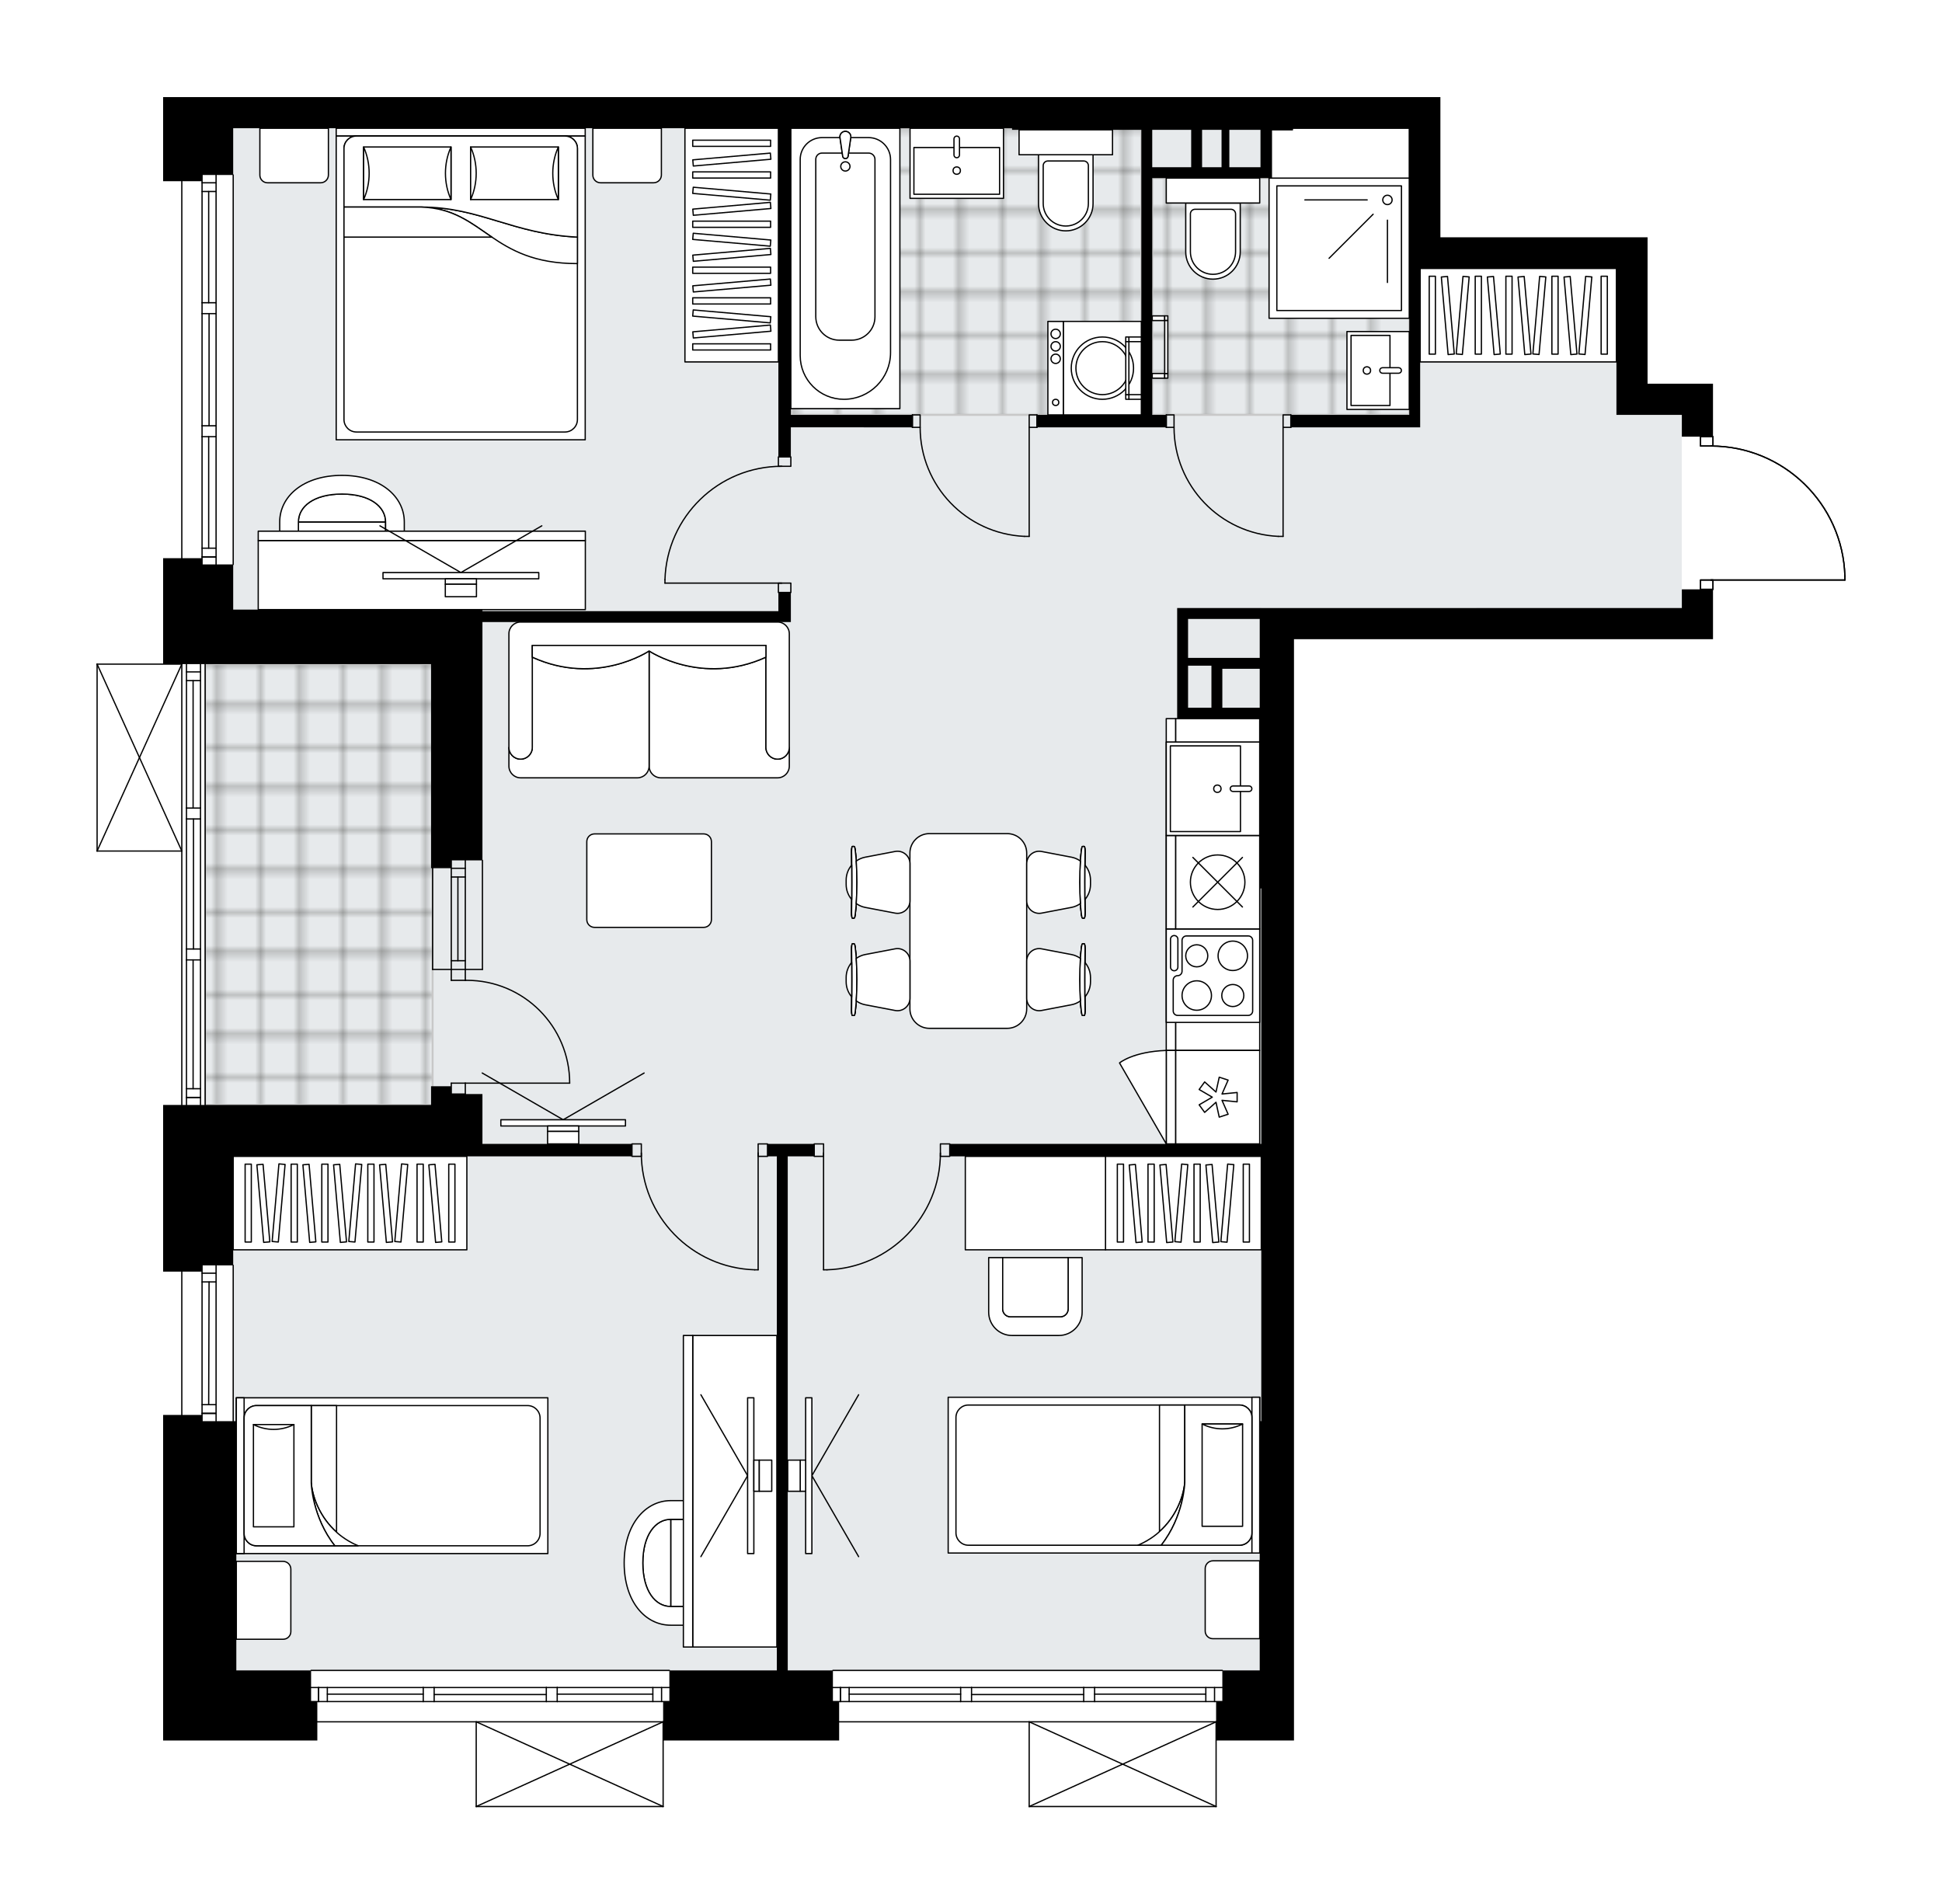 <svg xmlns="http://www.w3.org/2000/svg" xmlns:xlink="http://www.w3.org/1999/xlink" height="1961.06px" id="Layer_1" style="enable-background:new 0 0 2000 1961.06;" version="1.1" viewBox="0 0 2000 1961.06" width="2000px" x="0px" y="0px" xml:space="preserve">
<style type="text/css">
	.st0{fill:none;}
	.st1{opacity:0.5;fill:none;stroke:#1D1D1B;stroke-width:0.4;stroke-miterlimit:10;}
	.st2{fill:#FFFFFF;}
	.st3{fill:#E7EAEC;}
	.st4{fill:url(#SVGID_1_);stroke:#C8C8C8;stroke-width:2;stroke-linecap:round;stroke-linejoin:round;stroke-miterlimit:10;}
	
		.st5{fill:url(#SVGID_00000034803044421911382650000017974188784944495524_);stroke:#C8C8C8;stroke-width:2;stroke-linecap:round;stroke-linejoin:round;stroke-miterlimit:10;}
	
		.st6{fill:url(#SVGID_00000026140904709756135480000010935363103131009691_);stroke:#C8C8C8;stroke-width:2;stroke-linecap:round;stroke-linejoin:round;stroke-miterlimit:10;}
	.st7{fill:none;stroke:#000000;stroke-width:1.3;stroke-linecap:round;stroke-linejoin:round;stroke-miterlimit:10;}
	.st8{fill:#FFFFFF;stroke:#000000;stroke-width:1.3;stroke-linecap:round;stroke-linejoin:round;stroke-miterlimit:10;}
	.st9{fill:none;stroke:#000000;stroke-width:1.3;stroke-linecap:round;stroke-linejoin:round;}
	.st10{fill:none;stroke:#000000;stroke-width:1.3;stroke-linecap:round;stroke-linejoin:round;stroke-dasharray:9.945,9.945;}
	.st11{fill:none;stroke:#000000;stroke-width:1.3;stroke-linecap:round;stroke-linejoin:round;stroke-dasharray:9.852,9.852;}
	.st12{font-family:'Arial-BoldMT','Arial'; font-weight:bold;}
	.st13{font-size:84.888px;}
	.st14{font-size:70.74px;}
	.st15{font-family: 'ArialMT','Arial';}
	.st16{font-size:40px;}
</style>
<pattern height="14.57" id="New_Pattern_Swatch_3" patternUnits="userSpaceOnUse" style="overflow:visible;" viewBox="7.49 -22.06 14.57 14.57" width="14.57" x="-380.67" y="-3284.8">
	<g>
		<rect class="st0" height="14.57" width="14.57" x="7.49" y="-22.06" />
		<g>
			<rect class="st1" height="7.29" width="7.29" x="14.77" y="-7.49" />
		</g>
		<g>
			<rect class="st1" height="7.29" width="7.29" x="0.2" y="-7.49" />
		</g>
		<g>
			<rect class="st1" height="7.29" width="7.29" x="22.06" y="-14.77" />
		</g>
		<g>
			<rect class="st1" height="7.29" width="7.29" x="7.49" y="-14.77" />
			<rect class="st1" height="7.29" width="7.29" x="14.77" y="-22.06" />
		</g>
		<g>
			<rect class="st1" height="7.29" width="7.29" x="0.2" y="-22.06" />
		</g>
		<g>
			<rect class="st1" height="7.29" width="7.29" x="22.06" y="-29.35" />
		</g>
		<g>
			<rect class="st1" height="7.29" width="7.29" x="7.49" y="-29.35" />
		</g>
	</g>
</pattern>
<path class="st2" d="M1900.65,593.27c0,0,0,0.01,0,0.01v4.02  c0,0.36-0.29,0.65-0.65,0.65h-135.19v8.97c0,0.36-0.29,0.65-0.65,0.65v18.6v32.08h-431.53v256.67v548.63v256.67v72.19h-73.79h-5.77  v67.99c0,0,0,0.01,0,0.01c0,0.04-0.02,0.07-0.02,0.11c-0.01,0.05-0.01,0.1-0.03,0.15c0,0,0,0,0,0.01c0,0.01-0.01,0.01-0.01,0.01  c-0.05,0.09-0.12,0.17-0.2,0.23c-0.02,0.02-0.04,0.03-0.06,0.04c-0.09,0.05-0.2,0.09-0.31,0.09h-192.5c-0.12,0-0.22-0.04-0.31-0.09  c-0.02-0.01-0.04-0.03-0.06-0.04c-0.08-0.06-0.16-0.14-0.2-0.23c0-0.01-0.01-0.01-0.01-0.01c0,0,0,0,0-0.01  c-0.02-0.04-0.02-0.1-0.03-0.15c-0.01-0.04-0.02-0.07-0.02-0.11c0,0,0-0.01,0-0.01v-86.58H864.21v18.6H683.58v67.99  c0,0,0,0.01,0,0.01c0,0.04-0.02,0.07-0.02,0.11c-0.01,0.05-0.01,0.1-0.03,0.15c0,0,0,0,0,0.01c0,0.01-0.01,0.01-0.01,0.01  c-0.05,0.09-0.12,0.17-0.2,0.23c-0.02,0.02-0.04,0.03-0.06,0.04c-0.09,0.05-0.2,0.09-0.31,0.09h-192.5c-0.12,0-0.22-0.04-0.31-0.09  c-0.02-0.01-0.04-0.03-0.06-0.04c-0.08-0.06-0.16-0.14-0.2-0.23c0-0.01-0.01-0.01-0.01-0.01c0,0,0,0,0-0.01  c-0.02-0.04-0.02-0.1-0.03-0.15c-0.01-0.04-0.02-0.07-0.02-0.11c0,0,0-0.01,0-0.01v-86.58H326.8v18.6h-83.42h-75.4v-328.86v-6.42  h18.6v-147.59h-18.6v-6.42v-165.23h18.6V877.08H100c-0.09,0-0.18-0.02-0.26-0.06c0,0,0,0-0.01,0c-0.02-0.01-0.04-0.03-0.06-0.04  c-0.05-0.03-0.1-0.06-0.14-0.1c-0.03-0.03-0.04-0.06-0.07-0.1c-0.02-0.04-0.05-0.07-0.07-0.11c-0.02-0.04-0.02-0.09-0.03-0.14  c-0.01-0.03-0.02-0.06-0.02-0.1v-192.5c0-0.04,0.01-0.07,0.02-0.1c0.01-0.05,0.01-0.1,0.03-0.14c0.02-0.04,0.04-0.07,0.07-0.11  c0.02-0.03,0.04-0.07,0.07-0.1c0.04-0.04,0.09-0.07,0.14-0.1c0.02-0.01,0.04-0.03,0.06-0.04c0,0,0,0,0.01,0  c0.03-0.01,0.07-0.02,0.11-0.03c0.05-0.01,0.1-0.03,0.15-0.03c0,0,0,0,0,0h67.99V581.26v-6.42h18.6V186.63h-18.6v-6.42V100h72.19  h802.1h288.75h152.4v32.08v112.29h213.36v32.08v118.71h67.38v32.08v21.81c0.36,0,0.65,0.29,0.65,0.65v9.01  c35.24,0.69,68.47,14.53,93.83,39.15C1884.65,523.13,1899.58,557.01,1900.65,593.27C1900.65,593.27,1900.65,593.27,1900.65,593.27z" id="background" />
<g id="floor">
	<polygon class="st3" points="1664.7,427.26 1664.7,276.46 1451.34,276.46 1451.34,132.08 1298.94,132.08 1149.75,132.08    240.17,132.08 240.17,683.93 211.3,683.93 211.3,1137.91 240.17,1137.91 240.17,1720.23 1298.94,1720.23 1298.94,998.53    1298.94,998.53 1298.94,626.08 1520.61,626.08 1520.61,626.34 1732.07,626.34 1732.07,427.26  " />
	<pattern id="SVGID_1_" patternTransform="matrix(5.659 0 0 5.659 34890.938 11591.646)" xlink:href="#New_Pattern_Swatch_3">
	</pattern>
	<rect class="st4" height="295.17" width="360.94" x="814.48" y="132.08" />
	
		<pattern id="SVGID_00000137824700404679948440000011162726549582006172_" patternTransform="matrix(5.659 0 0 5.659 34890.938 11591.646)" xlink:href="#New_Pattern_Swatch_3">
	</pattern>
	
		<polygon points="   1186.65,427.26 1451.34,427.26 1451.34,132.08 1309.37,132.08 1309.37,183.42 1186.65,183.42  " style="fill:url(#SVGID_00000137824700404679948440000011162726549582006172_);stroke:#C8C8C8;stroke-width:2;stroke-linecap:round;stroke-linejoin:round;stroke-miterlimit:10;" />
	
		<pattern id="SVGID_00000140693353924487527050000006885788265995434160_" patternTransform="matrix(5.659 0 0 5.659 34890.938 11591.646)" xlink:href="#New_Pattern_Swatch_3">
	</pattern>
	
		<rect height="453.99" style="fill:url(#SVGID_00000140693353924487527050000006885788265995434160_);stroke:#C8C8C8;stroke-width:2;stroke-linecap:round;stroke-linejoin:round;stroke-miterlimit:10;" width="234.21" x="211.3" y="683.93" />
	<g id="LINE_00000028294360460646326560000009052135089714209433_">
		<line class="st7" x1="479.2" x2="479.2" y1="998.35" y2="886.05" />
	</g>
	<g id="LINE_00000046301861613724914380000015499207782889430939_">
		<line class="st7" x1="464.76" x2="464.76" y1="998.35" y2="886.05" />
	</g>
	<g id="LINE_00000038399020420676983600000009954334160890704777_">
		<line class="st7" x1="471.58" x2="471.58" y1="989.36" y2="903.17" />
	</g>
	<g id="LINE_00000010279136952322463280000010717977234162294660_">
		<line class="st7" x1="479.2" x2="464.76" y1="894.19" y2="894.19" />
	</g>
	<g id="LINE_00000042710529495819817880000017929315721253276827_">
		<line class="st7" x1="479.2" x2="464.76" y1="989.36" y2="989.36" />
	</g>
	<g id="LINE_00000006696024898372015630000014227787987267633284_">
		<line class="st7" x1="496.85" x2="496.85" y1="998.35" y2="886.05" />
	</g>
	<g id="LINE_00000163066788097139048260000000436521660631002259_">
		<line class="st7" x1="445.51" x2="445.51" y1="886.05" y2="998.35" />
	</g>
	<g id="LINE_00000148648597285672421930000015271250140138640792_">
		<line class="st7" x1="479.21" x2="464.77" y1="903.17" y2="903.17" />
	</g>
	<g id="LINE_00000096048079026461584500000015520156769566307970_">
		<line class="st7" x1="496.85" x2="445.51" y1="998.35" y2="998.35" />
	</g>
	<g id="LINE_00000096780188917059036370000018430633041369965467_">
		<line class="st7" x1="187.24" x2="187.24" y1="581.26" y2="180.21" />
	</g>
	<g id="LINE_00000002355276761608060620000009347589793013067422_">
		<line class="st7" x1="208.09" x2="222.53" y1="573.52" y2="573.52" />
	</g>
	<g id="LINE_00000119827578691769397810000017123571940443739292_">
		<line class="st7" x1="208.09" x2="222.53" y1="188.23" y2="188.23" />
	</g>
	<g id="LINE_00000176002923269984469410000001175283177293687732_">
		<line class="st7" x1="214.91" x2="214.91" y1="449.71" y2="564.54" />
	</g>
	<g id="LINE_00000011730027178241409530000007841655368595306634_">
		<line class="st7" x1="214.91" x2="214.91" y1="197.21" y2="311.75" />
	</g>
	<g id="LINE_00000134969081343499492940000005244480356803741603_">
		<line class="st7" x1="222.53" x2="208.09" y1="197.21" y2="197.21" />
	</g>
	<g id="LINE_00000085954755811348415850000004961723653892465317_">
		<line class="st7" x1="208.09" x2="222.53" y1="573.52" y2="573.52" />
	</g>
	<g id="LINE_00000098181916583848436960000017541866425794291334_">
		<line class="st7" x1="222.53" x2="208.09" y1="564.54" y2="564.54" />
	</g>
	<g id="LINE_00000044883775439362325350000011444734874769118619_">
		<line class="st7" x1="208.09" x2="222.53" y1="438.48" y2="438.48" />
	</g>
	<g id="LINE_00000039130681296592313400000009704790897384663443_">
		<line class="st7" x1="222.53" x2="222.53" y1="438.48" y2="449.71" />
	</g>
	<g id="LINE_00000049204665333438173540000004740644121056368265_">
		<line class="st7" x1="222.53" x2="208.09" y1="449.71" y2="449.71" />
	</g>
	<g id="LINE_00000025431218755593411630000003835966118812747429_">
		<line class="st7" x1="208.09" x2="208.09" y1="449.71" y2="438.48" />
	</g>
	<g id="LINE_00000088852566266696961990000003120902862595479952_">
		<line class="st7" x1="240.17" x2="240.17" y1="180.21" y2="581.26" />
	</g>
	<g id="LINE_00000070840225108512686340000014717460294911853483_">
		<line class="st7" x1="208.09" x2="222.53" y1="311.75" y2="311.75" />
	</g>
	<g id="LINE_00000044856806912313743420000014743196227457723565_">
		<line class="st7" x1="222.53" x2="222.53" y1="311.75" y2="322.98" />
	</g>
	<g id="LINE_00000047038671363190350800000003317473534303169160_">
		<line class="st7" x1="222.53" x2="208.09" y1="322.98" y2="322.98" />
	</g>
	<g id="LINE_00000101093028014429669840000015232991750015716502_">
		<line class="st7" x1="208.09" x2="208.09" y1="322.98" y2="311.75" />
	</g>
	<g id="LINE_00000054947921814678739200000016298517164618479270_">
		<line class="st7" x1="215.31" x2="215.31" y1="322.98" y2="438.48" />
	</g>
	<g id="LWPOLYLINE_00000175305026491085001640000010414815553152142487_">
		<line class="st7" x1="208.09" x2="208.09" y1="311.75" y2="180.21" />
	</g>
	<g id="LWPOLYLINE_00000016793922083273324220000009858827870947993492_">
		<line class="st7" x1="208.09" x2="208.09" y1="322.98" y2="438.48" />
	</g>
	<g id="LWPOLYLINE_00000083066258631159896700000009641722824153271979_">
		<line class="st7" x1="208.09" x2="208.09" y1="449.71" y2="581.26" />
	</g>
	<g id="LWPOLYLINE_00000134963880045896140180000009280570846498884743_">
		<line class="st7" x1="222.53" x2="222.53" y1="311.75" y2="180.21" />
	</g>
	<g id="LWPOLYLINE_00000137126339292386926660000009926762286400637866_">
		<line class="st7" x1="222.53" x2="222.53" y1="322.98" y2="438.48" />
	</g>
	<g id="LWPOLYLINE_00000109719699167645675160000004954817572617401276_">
		<line class="st7" x1="222.53" x2="222.53" y1="449.71" y2="581.26" />
	</g>
	<g id="LINE_00000025433226987136160340000015279333006149215924_">
		<line class="st7" x1="187.24" x2="187.24" y1="1463.56" y2="1303.14" />
	</g>
	<g id="LINE_00000075855652921907385600000007896507058674748312_">
		<line class="st7" x1="222.53" x2="222.53" y1="1303.14" y2="1463.56" />
	</g>
	<g id="LINE_00000000938311867330608490000015519138430059027360_">
		<line class="st7" x1="208.09" x2="222.53" y1="1455.54" y2="1455.54" />
	</g>
	<g id="LINE_00000065044121350304090160000007435224683443232660_">
		<line class="st7" x1="208.09" x2="222.53" y1="1311.17" y2="1311.17" />
	</g>
	<g id="LINE_00000034769112326383581110000015394120956086150295_">
		<line class="st7" x1="208.09" x2="208.09" y1="1303.14" y2="1463.56" />
	</g>
	<g id="LINE_00000141442355828339291980000016161743703416136861_">
		<line class="st7" x1="215.31" x2="214.91" y1="1320.15" y2="1446.56" />
	</g>
	<g id="LINE_00000097462694388947866390000000600551974640661128_">
		<line class="st7" x1="222.53" x2="208.09" y1="1320.15" y2="1320.15" />
	</g>
	<g id="LINE_00000173145972601845827020000001189293950319192460_">
		<line class="st7" x1="208.09" x2="222.53" y1="1455.54" y2="1455.54" />
	</g>
	<g id="LINE_00000003817283283802758710000000092971915572573864_">
		<line class="st7" x1="222.53" x2="208.09" y1="1446.56" y2="1446.56" />
	</g>
	<g id="LINE_00000085960773841017454760000007295210268790072475_">
		<line class="st7" x1="240.17" x2="240.17" y1="1303.14" y2="1463.56" />
	</g>
	<g id="LINE_00000073698483993411440740000004014185084253899399_">
		<line class="st7" x1="187.24" x2="187.24" y1="1137.91" y2="683.93" />
	</g>
	<g id="LINE_00000089552269218279757080000008861949979010230193_">
		<line class="st7" x1="192.05" x2="206.49" y1="1130.18" y2="1130.18" />
	</g>
	<g id="LINE_00000019646731056292381820000015274780431199296686_">
		<line class="st7" x1="192.05" x2="206.49" y1="691.95" y2="691.95" />
	</g>
	<g id="LINE_00000183966901057290668040000008063982847435611038_">
		<line class="st7" x1="198.87" x2="198.87" y1="988.53" y2="1121.19" />
	</g>
	<g id="LINE_00000108274514524998408160000015419649618229387700_">
		<line class="st7" x1="198.87" x2="198.87" y1="700.93" y2="832.15" />
	</g>
	<g id="LINE_00000124132706035698798650000003042612620421096849_">
		<line class="st7" x1="206.49" x2="192.05" y1="700.93" y2="700.93" />
	</g>
	<g id="LINE_00000085963613309681211030000015847830396676030623_">
		<line class="st7" x1="192.05" x2="206.49" y1="1130.18" y2="1130.18" />
	</g>
	<g id="LINE_00000161602624184423266620000012570510860510330031_">
		<line class="st7" x1="206.49" x2="192.05" y1="1121.19" y2="1121.19" />
	</g>
	<g id="LINE_00000160174845587413167630000008400670333260154789_">
		<line class="st7" x1="192.05" x2="206.49" y1="977.3" y2="977.3" />
	</g>
	<g id="LINE_00000009584262243255790630000010002270589691972747_">
		<line class="st7" x1="206.49" x2="206.49" y1="977.3" y2="988.53" />
	</g>
	<g id="LINE_00000088119682163195067230000010094706042426993792_">
		<line class="st7" x1="206.49" x2="192.05" y1="988.53" y2="988.53" />
	</g>
	<g id="LINE_00000030480092529045511000000004864933644702042504_">
		<line class="st7" x1="192.05" x2="192.05" y1="988.53" y2="977.3" />
	</g>
	<g id="LINE_00000048467287111304301010000013407877854611682945_">
		<line class="st7" x1="211.3" x2="211.3" y1="683.93" y2="1137.91" />
	</g>
	<g id="LINE_00000061455470324046041630000005381953662262718086_">
		<line class="st7" x1="192.05" x2="206.49" y1="832.15" y2="832.15" />
	</g>
	<g id="LINE_00000081640117310116576360000017446551445263935894_">
		<line class="st7" x1="206.49" x2="206.49" y1="832.15" y2="843.38" />
	</g>
	<g id="LINE_00000181806471594683042790000000647954733593158327_">
		<line class="st7" x1="206.49" x2="192.05" y1="843.38" y2="843.38" />
	</g>
	<g id="LINE_00000105422250216657065660000005973456605099473052_">
		<line class="st7" x1="192.05" x2="192.05" y1="843.38" y2="832.15" />
	</g>
	<g id="LINE_00000049932412324771821750000016138092881727680179_">
		<line class="st7" x1="199.27" x2="199.27" y1="843.38" y2="977.3" />
	</g>
	<g id="LWPOLYLINE_00000029017749869959840190000018182763435232286358_">
		<line class="st7" x1="192.05" x2="192.05" y1="832.15" y2="683.93" />
	</g>
	<g id="LWPOLYLINE_00000014636638097260340690000010044875160211312782_">
		<line class="st7" x1="192.05" x2="192.05" y1="843.38" y2="977.3" />
	</g>
	<g id="LWPOLYLINE_00000183223664510743876390000005768559321460730266_">
		<line class="st7" x1="192.05" x2="192.05" y1="988.53" y2="1137.91" />
	</g>
	<g id="LWPOLYLINE_00000134967203340150911930000010307101976697837739_">
		<line class="st7" x1="206.49" x2="206.49" y1="832.15" y2="683.93" />
	</g>
	<g id="LWPOLYLINE_00000106866655991489022560000013338642174251799945_">
		<line class="st7" x1="206.49" x2="206.49" y1="843.38" y2="977.3" />
	</g>
	<g id="LWPOLYLINE_00000156565176118114538420000005473108000703795842_">
		<line class="st7" x1="206.49" x2="206.49" y1="988.53" y2="1137.91" />
	</g>
	<g id="LINE_00000068667296980865576030000000809589592359072397_">
		<line class="st7" x1="857.79" x2="1258.84" y1="1720.23" y2="1720.23" />
	</g>
	<g id="LINE_00000066476674092064544560000016374155704465194420_">
		<line class="st7" x1="865.52" x2="865.52" y1="1737.88" y2="1752.32" />
	</g>
	<g id="LINE_00000086672118786497980370000009197714942706260639_">
		<line class="st7" x1="1250.82" x2="1250.82" y1="1737.88" y2="1752.32" />
	</g>
	<g id="LINE_00000110461141691807988090000015376033763837646238_">
		<line class="st7" x1="989.33" x2="874.51" y1="1744.7" y2="1744.7" />
	</g>
	<g id="LINE_00000022528382813526947950000004173367339786767033_">
		<line class="st7" x1="1241.83" x2="1127.29" y1="1744.7" y2="1744.7" />
	</g>
	<g id="LINE_00000131362418624935599610000010131526916315042482_">
		<line class="st7" x1="1241.83" x2="1241.83" y1="1752.32" y2="1737.88" />
	</g>
	<g id="LINE_00000013873522616511459870000004720401462127079084_">
		<line class="st7" x1="865.52" x2="865.52" y1="1737.88" y2="1752.32" />
	</g>
	<g id="LINE_00000119078133432812225700000006435219492140207265_">
		<line class="st7" x1="874.51" x2="874.51" y1="1752.32" y2="1737.88" />
	</g>
	<g id="LINE_00000178911907662445060910000011439169544655634367_">
		<line class="st7" x1="1000.56" x2="1000.56" y1="1737.88" y2="1752.32" />
	</g>
	<g id="LINE_00000027583714227263580850000005414574756276171957_">
		<line class="st7" x1="1000.56" x2="989.33" y1="1752.32" y2="1752.32" />
	</g>
	<g id="LINE_00000085935416826692690420000013839400483121577640_">
		<line class="st7" x1="989.33" x2="989.33" y1="1752.32" y2="1737.88" />
	</g>
	<g id="LINE_00000005979277722418985090000003880203052165792919_">
		<line class="st7" x1="989.33" x2="1000.56" y1="1737.88" y2="1737.88" />
	</g>
	<g id="LINE_00000125596642595848207880000013202469907047759291_">
		<line class="st7" x1="1258.84" x2="857.79" y1="1773.17" y2="1773.17" />
	</g>
	<g id="LINE_00000057828602884918478240000016149939800620727997_">
		<line class="st7" x1="1127.29" x2="1127.29" y1="1737.88" y2="1752.32" />
	</g>
	<g id="LINE_00000097485390068447718980000010464492800187948467_">
		<line class="st7" x1="1127.29" x2="1116.06" y1="1752.32" y2="1752.32" />
	</g>
	<g id="LINE_00000078725198429577828400000001497549014433762948_">
		<line class="st7" x1="1116.06" x2="1116.06" y1="1752.32" y2="1737.88" />
	</g>
	<g id="LINE_00000174585036148704052090000008242160580949808024_">
		<line class="st7" x1="1116.06" x2="1127.29" y1="1737.88" y2="1737.88" />
	</g>
	<g id="LINE_00000019660871754122305650000002468809668526553751_">
		<line class="st7" x1="1116.06" x2="1000.56" y1="1745.1" y2="1745.1" />
	</g>
	<g id="LWPOLYLINE_00000053510971775186409360000001507879164771660187_">
		<line class="st7" x1="1127.29" x2="1258.84" y1="1737.88" y2="1737.88" />
	</g>
	<g id="LWPOLYLINE_00000105405159962996249110000003091115085444395173_">
		<line class="st7" x1="1116.06" x2="1000.56" y1="1737.88" y2="1737.88" />
	</g>
	<g id="LWPOLYLINE_00000123435773604982680210000017384491822508207494_">
		<line class="st7" x1="989.33" x2="857.79" y1="1737.88" y2="1737.88" />
	</g>
	<g id="LWPOLYLINE_00000077322837350775264220000003276494442596119175_">
		<line class="st7" x1="1127.29" x2="1258.84" y1="1752.32" y2="1752.32" />
	</g>
	<g id="LWPOLYLINE_00000054981302715555222590000016059466187792451969_">
		<line class="st7" x1="1116.06" x2="1000.56" y1="1752.32" y2="1752.32" />
	</g>
	<g id="LWPOLYLINE_00000043431259281015789860000008128467582396398519_">
		<line class="st7" x1="989.33" x2="857.79" y1="1752.32" y2="1752.32" />
	</g>
	<g id="LINE_00000133523218270276477530000006743999806231463869_">
		<line class="st7" x1="320.38" x2="689.35" y1="1720.23" y2="1720.23" />
	</g>
	<g id="LINE_00000088830896274351436190000000933032580862096271_">
		<line class="st7" x1="328.12" x2="328.12" y1="1737.88" y2="1752.32" />
	</g>
	<g id="LINE_00000052782469769125653430000012243684823341057425_">
		<line class="st7" x1="681.33" x2="681.33" y1="1737.88" y2="1752.32" />
	</g>
	<g id="LINE_00000181083863616195184580000008020104334116711047_">
		<line class="st7" x1="435.89" x2="337.1" y1="1744.7" y2="1744.7" />
	</g>
	<g id="LINE_00000054963149298058841990000000591664815724125579_">
		<line class="st7" x1="672.34" x2="573.85" y1="1744.7" y2="1744.7" />
	</g>
	<g id="LINE_00000070098199698935919260000006764464803178649510_">
		<line class="st7" x1="672.34" x2="672.34" y1="1752.32" y2="1737.88" />
	</g>
	<g id="LINE_00000069367014214160131830000007850601365563385517_">
		<line class="st7" x1="328.12" x2="328.12" y1="1737.88" y2="1752.32" />
	</g>
	<g id="LINE_00000093859204979852446480000004050906206544705159_">
		<line class="st7" x1="337.1" x2="337.1" y1="1752.32" y2="1737.88" />
	</g>
	<g id="LINE_00000029031893595269480010000015417688212127620737_">
		<line class="st7" x1="447.12" x2="447.12" y1="1737.88" y2="1752.32" />
	</g>
	<g id="LINE_00000082350454347978106720000008164486106421246881_">
		<line class="st7" x1="447.12" x2="435.89" y1="1752.32" y2="1752.32" />
	</g>
	<g id="LINE_00000155111812040775982840000010402594158561758894_">
		<line class="st7" x1="435.89" x2="435.89" y1="1752.32" y2="1737.88" />
	</g>
	<g id="LINE_00000164484908782789966080000016779384692942508435_">
		<line class="st7" x1="435.89" x2="447.12" y1="1737.88" y2="1737.88" />
	</g>
	<g id="LINE_00000162340675056939250690000017042471184705954183_">
		<line class="st7" x1="689.35" x2="320.38" y1="1773.17" y2="1773.17" />
	</g>
	<g id="LINE_00000063618495045636679690000001957034640293604243_">
		<line class="st7" x1="573.85" x2="573.85" y1="1737.88" y2="1752.32" />
	</g>
	<g id="LINE_00000080896853614446325000000015526039020721933717_">
		<line class="st7" x1="573.85" x2="562.62" y1="1752.32" y2="1752.32" />
	</g>
	<g id="LINE_00000075865471177137436840000004574222868749646504_">
		<line class="st7" x1="562.62" x2="562.62" y1="1752.32" y2="1737.88" />
	</g>
	<g id="LINE_00000126318197665544060360000011532962541505145512_">
		<line class="st7" x1="562.62" x2="573.85" y1="1737.88" y2="1737.88" />
	</g>
	<g id="LINE_00000167362880777233429220000012317525353399391378_">
		<line class="st7" x1="562.62" x2="447.12" y1="1745.1" y2="1745.1" />
	</g>
	<g id="LWPOLYLINE_00000136413020162592370030000017752350982541258893_">
		<line class="st7" x1="573.85" x2="689.35" y1="1737.88" y2="1737.88" />
	</g>
	<g id="LWPOLYLINE_00000160192460022557211160000010575508556481409199_">
		<line class="st7" x1="562.62" x2="447.12" y1="1737.88" y2="1737.88" />
	</g>
	<g id="LWPOLYLINE_00000093159043889962436750000007419081346492406161_">
		<line class="st7" x1="435.89" x2="320.38" y1="1737.88" y2="1737.88" />
	</g>
	<g id="LWPOLYLINE_00000009578876919390121070000017865310638760574118_">
		<line class="st7" x1="573.85" x2="689.35" y1="1752.32" y2="1752.32" />
	</g>
	<g id="LWPOLYLINE_00000059993698544496609040000015038197916748761754_">
		<line class="st7" x1="562.62" x2="447.12" y1="1752.32" y2="1752.32" />
	</g>
	<g id="LWPOLYLINE_00000177486789846908120110000012046347060858397847_">
		<line class="st7" x1="435.89" x2="320.38" y1="1752.32" y2="1752.32" />
	</g>
	<g id="LWPOLYLINE_00000115503368756473141160000002782424066430097594_">
		<rect class="st7" height="9.63" width="12.83" x="1751.32" y="449.71" />
	</g>
	<g id="LWPOLYLINE_00000094595693546421632130000016956926536958097819_">
		<rect class="st7" height="9.63" width="12.83" x="1751.32" y="597.3" />
	</g>
	<g id="LWPOLYLINE_00000129921760705403145520000013815469857182799774_">
		<path class="st7" d="M1900,593.28c-2.21-74.6-63.32-133.94-137.96-133.94" />
	</g>
	<g id="LINE_00000117672373699139782590000009503742815072786080_">
		<line class="st7" x1="1762.04" x2="1900" y1="597.3" y2="597.3" />
	</g>
	<g id="LINE_00000011004546523126743740000012280665129804825754_">
		<line class="st7" x1="1900" x2="1900" y1="597.3" y2="593.28" />
	</g>
	<g id="LWPOLYLINE_00000049221965752316947470000014560830595923866811_">
		<rect class="st7" height="9.63" width="12.83" x="1751.32" y="449.71" />
	</g>
	<g id="LWPOLYLINE_00000108998691790243602830000001908875554938377919_">
		<rect class="st7" height="9.63" width="12.83" x="1751.32" y="597.3" />
	</g>
	<g id="LWPOLYLINE_00000050624350091035635040000006426033940023128986_">
		<path class="st7" d="M1900,593.28c-2.21-74.6-63.32-133.94-137.96-133.94" />
	</g>
	<g id="LINE_00000043426609415285672420000005131115116968670086_">
		<line class="st7" x1="1762.04" x2="1900" y1="597.3" y2="597.3" />
	</g>
	<g id="LINE_00000130604409404852932920000007392934019026321291_">
		<line class="st7" x1="1900" x2="1900" y1="597.3" y2="593.28" />
	</g>
	<g id="LWPOLYLINE_00000029763390588943485540000014944291832854408862_">
		<rect class="st7" height="9.63" width="12.83" x="801.64" y="470.57" />
	</g>
	<g id="LWPOLYLINE_00000134947026874966803140000009393663442487016112_">
		<rect class="st7" height="9.63" width="12.83" x="801.64" y="600.51" />
	</g>
	<g id="LWPOLYLINE_00000119817634162947999060000007908204771284426632_">
		<path class="st7" d="M684.82,597c1.93-65.06,55.22-116.81,120.31-116.81" />
	</g>
	<g id="LINE_00000047035890001078829630000013329210179368973959_">
		<line class="st7" x1="805.13" x2="684.82" y1="600.51" y2="600.51" />
	</g>
	<g id="LINE_00000142153092055404869980000006125874793174886542_">
		<line class="st7" x1="684.82" x2="684.82" y1="600.51" y2="597" />
	</g>
	<g id="LWPOLYLINE_00000029005410818435195230000018005401796729765290_">
		<rect class="st7" height="12.83" width="9.63" x="650.85" y="1178.02" />
	</g>
	<g id="LWPOLYLINE_00000091721815607820144610000017257637664761799563_">
		<rect class="st7" height="12.83" width="9.63" x="780.79" y="1178.02" />
	</g>
	<g id="LWPOLYLINE_00000127731732460075819490000003436482238573793427_">
		<path class="st7" d="M777.28,1307.68c-65.06-1.93-116.81-55.22-116.81-120.31" />
	</g>
	<g id="LINE_00000182504178131276551430000000555459084970405029_">
		<line class="st7" x1="780.79" x2="780.79" y1="1187.36" y2="1307.68" />
	</g>
	<g id="LINE_00000068664108573592805980000013401492361390330758_">
		<line class="st7" x1="780.79" x2="777.28" y1="1307.68" y2="1307.68" />
	</g>
	<g id="LWPOLYLINE_00000103952075485114537330000009441002287015358124_">
		<rect class="st7" height="12.83" width="9.63" x="968.48" y="1178.02" />
	</g>
	<g id="LWPOLYLINE_00000137096118629681207750000006422865528417531532_">
		<rect class="st7" height="12.83" width="9.63" x="838.54" y="1178.02" />
	</g>
	<g id="LWPOLYLINE_00000119797004347574400790000009240458130691352474_">
		<path class="st7" d="M851.67,1307.68c65.06-1.93,116.81-55.22,116.81-120.31" />
	</g>
	<g id="LINE_00000090273397960676040750000006954720035112480393_">
		<line class="st7" x1="848.16" x2="848.16" y1="1187.36" y2="1307.68" />
	</g>
	<g id="LINE_00000096741137123872511620000007191956233976441532_">
		<line class="st7" x1="848.16" x2="851.67" y1="1307.68" y2="1307.68" />
	</g>
	<g id="LWPOLYLINE_00000100376228575209570700000001417608576658901133_">
		<rect class="st7" height="12.83" width="8.02" x="1059.92" y="427.26" />
	</g>
	<g id="LWPOLYLINE_00000093135971944268173400000011609356704206131361_">
		<rect class="st7" height="12.83" width="8.02" x="939.6" y="427.26" />
	</g>
	<g id="LINE_00000150787642446065010330000000373639185267163324_">
		<line class="st7" x1="1067.94" x2="1067.94" y1="440.09" y2="427.26" />
	</g>
	<g id="LINE_00000156563905246948536940000010857228387034970527_">
		<line class="st7" x1="939.6" x2="939.6" y1="440.09" y2="427.26" />
	</g>
	<g id="LINE_00000020358984463829822760000006031655455592476295_">
		<line class="st7" x1="1059.92" x2="1059.92" y1="440.09" y2="552.38" />
	</g>
	<g id="ARC_00000031186673354722805830000007128882174600809390_">
		<path class="st7" d="M1055.1,552.38c-60.09-2.67-107.44-52.15-107.48-112.29" />
	</g>
	<g id="LINE_00000074435907525301515850000003300650596498538631_">
		<line class="st7" x1="1059.92" x2="1055.1" y1="552.38" y2="552.38" />
	</g>
	<g id="LWPOLYLINE_00000095325433726746375720000001498166499192495233_">
		<rect class="st7" height="12.83" width="8.02" x="1321.4" y="427.26" />
	</g>
	<g id="LWPOLYLINE_00000007409724605186929820000013069589668222834070_">
		<rect class="st7" height="12.83" width="8.02" x="1201.09" y="427.26" />
	</g>
	<g id="LINE_00000093144507391365359490000011943082269977791406_">
		<line class="st7" x1="1329.42" x2="1329.42" y1="440.09" y2="427.26" />
	</g>
	<g id="LINE_00000180339740083063820260000011648546865294231969_">
		<line class="st7" x1="1201.09" x2="1201.09" y1="440.09" y2="427.26" />
	</g>
	<g id="LINE_00000064345096988284231460000006519211798673415319_">
		<line class="st7" x1="1321.4" x2="1321.4" y1="440.09" y2="552.38" />
	</g>
	<g id="ARC_00000077293638144082270770000016073013160297154734_">
		<path class="st7" d="M1316.59,552.38c-60.09-2.67-107.44-52.15-107.48-112.29" />
	</g>
	<g id="LINE_00000142153558130945253980000010646166831922018489_">
		<line class="st7" x1="1321.4" x2="1316.59" y1="552.38" y2="552.38" />
	</g>
	<g id="ARC_00000143584680869701980150000014925977369650835332_">
		<path class="st7" d="M479.2,1009.58c0.53-0.01,1.05-0.01,1.58-0.01c58.49,0,105.9,47.4,105.91,105.89" />
	</g>
	<g id="LINE_00000080193870069209689700000001553494689461893515_">
		<line class="st7" x1="479.2" x2="586.68" y1="1115.45" y2="1115.45" />
	</g>
	<g id="LINE_00000159427730634936663880000000254202864318460085_">
		<line class="st7" x1="479.2" x2="479.2" y1="998.35" y2="1009.58" />
	</g>
	<g id="LINE_00000131342356731796799130000008156031531461417600_">
		<line class="st7" x1="479.2" x2="464.76" y1="1009.58" y2="1009.58" />
	</g>
	<g id="LINE_00000049187693995061887500000002926422115117055924_">
		<line class="st7" x1="464.76" x2="464.76" y1="1009.58" y2="998.35" />
	</g>
	<g id="LINE_00000115504915436328834160000004907319825966011829_">
		<line class="st7" x1="464.76" x2="464.76" y1="1126.68" y2="1115.45" />
	</g>
	<g id="LINE_00000083784190766199249540000016681322000010156186_">
		<line class="st7" x1="464.76" x2="479.2" y1="1115.45" y2="1115.45" />
	</g>
	<g id="LINE_00000037678294316040700820000015051968202821547158_">
		<line class="st7" x1="479.2" x2="479.2" y1="1115.45" y2="1126.68" />
	</g>
	<g id="LINE_00000072254172936348445500000015519427040721872257_">
		<line class="st7" x1="464.76" x2="479.2" y1="1126.68" y2="1126.68" />
	</g>
	<g id="LINE_00000182521877534970601320000015281841149541864638_">
		<line class="st7" x1="100" x2="100" y1="876.43" y2="683.93" />
	</g>
	<g id="LINE_00000081627958770421544650000016199560912548062908_">
		<line class="st7" x1="100" x2="187.24" y1="683.93" y2="683.93" />
	</g>
	<g id="LINE_00000062191820501151301590000013941330448806954915_">
		<line class="st7" x1="187.24" x2="100" y1="876.43" y2="876.43" />
	</g>
	<g id="LWPOLYLINE_00000152985632240446721870000015160780370050302875_">
		<line class="st7" x1="187.24" x2="100" y1="683.93" y2="876.43" />
	</g>
	<g id="LWPOLYLINE_00000104705425841580989480000001599629690689997498_">
		<line class="st7" x1="187.24" x2="100" y1="876.43" y2="683.93" />
	</g>
	<g id="LINE_00000029040262368828069040000006838344243186063011_">
		<line class="st7" x1="1059.92" x2="1252.42" y1="1860.41" y2="1860.41" />
	</g>
	<g id="LINE_00000069380075291739921700000003865945110557945265_">
		<line class="st7" x1="1252.42" x2="1252.42" y1="1860.41" y2="1773.17" />
	</g>
	<g id="LINE_00000013872349253086569280000003000623196881943726_">
		<line class="st7" x1="1059.92" x2="1059.92" y1="1773.17" y2="1860.41" />
	</g>
	<g id="LWPOLYLINE_00000063603746799051270960000002935570446663315633_">
		<line class="st7" x1="1252.42" x2="1059.92" y1="1773.17" y2="1860.41" />
	</g>
	<g id="LWPOLYLINE_00000116950787532512766940000000677134672173067921_">
		<line class="st7" x1="1059.92" x2="1252.42" y1="1773.17" y2="1860.41" />
	</g>
	<g id="LINE_00000073691919739968443350000008006280916179176885_">
		<line class="st7" x1="490.43" x2="682.93" y1="1860.41" y2="1860.41" />
	</g>
	<g id="LINE_00000002349116119850968010000014419102734616177296_">
		<line class="st7" x1="682.93" x2="682.93" y1="1860.41" y2="1773.17" />
	</g>
	<g id="LINE_00000132784153832422397710000000753440061153190542_">
		<line class="st7" x1="490.43" x2="490.43" y1="1773.17" y2="1860.41" />
	</g>
	<g id="LWPOLYLINE_00000151513783287356334000000017967851910719723663_">
		<line class="st7" x1="682.93" x2="490.43" y1="1773.17" y2="1860.41" />
	</g>
	<g id="LWPOLYLINE_00000149377755837587536280000013101065275853199494_">
		<line class="st7" x1="490.43" x2="682.93" y1="1773.17" y2="1860.41" />
	</g>
	<polygon points="496.85,1178.02 496.85,1126.68 464.76,1126.68 464.76,1118.66 443.91,1118.66 443.91,1126.68 443.91,1137.91    240.17,1137.91 167.99,1137.91 167.99,1303.14 167.99,1309.56 208.09,1309.56 208.09,1303.14 240.17,1303.14 240.17,1190.85    443.91,1190.85 496.85,1190.85 650.85,1190.85 650.85,1178.02  " />
	<polygon points="443.91,683.93 443.91,886.05 443.91,894.08 464.76,894.08 464.76,886.05 496.85,886.05 496.85,640.61    814.48,640.61 814.48,629.38 814.48,610.13 801.64,610.13 801.64,629.38 496.85,629.38 496.85,627.78 443.91,627.78 240.17,627.78    240.17,581.26 208.09,581.26 208.09,574.84 167.99,574.84 167.99,581.26 167.99,683.93 240.17,683.93  " />
	<polygon points="857.79,1720.23 811.27,1720.23 811.27,1190.85 838.54,1190.85 838.54,1178.02 790.41,1178.02 790.41,1190.85    800.04,1190.85 800.04,1720.23 689.35,1720.23 689.35,1752.32 682.93,1752.32 682.93,1792.42 864.21,1792.42 864.21,1752.32    857.79,1752.32  " />
	<path d="M1696.78,276.46v-32.08h-213.36V132.08V100h-152.4h-288.75h-802.1h-72.19v80.21v6.42h40.1v-6.42h32.08v-48.13h561.47   v338.48h12.83v-30.48H939.6v-12.83H814.48V132.08h227.8v1.6h133.15v293.57h-107.48v12.83h133.15v-12.83h-14.44V183.42h51.33h60.16   h11.23v-49.73h21.66v-1.6h120.31v144.38v150.79h-121.92v12.83h133.15v-12.83V276.46h20.85h181.27v150.79h32.08h35.29v22.46h32.08   v-22.46v-32.08h-67.38V276.46z M1186.65,172.19v-38.5h40.1v38.5H1186.65z M1237.98,172.19v-38.5h20.05v38.5H1237.98z    M1298.14,172.19h-32.08v-38.5h32.08V172.19z" />
	<path d="M1732.07,626.17h-399.44h-35.29h-73.79h-11.23v113.9h11.23h24.06h11.23h38.5v174.86h1.6v263.09H978.1v12.83h320.84v272.71   h-1.6v256.67h-38.5v32.08h-6.42v40.1h6.42h73.79v-72.19v-256.67V914.93V658.26h431.53v-32.08v-19.25h-32.08V626.17z    M1247.61,728.84h-24.06v-43.31h24.06V728.84z M1297.34,728.84h-38.5v-40.1h38.5V728.84z M1297.34,677.51h-38.5h-11.23h-24.06   v-40.1h73.79V677.51z" />
	<polygon points="320.38,1720.23 243.38,1720.23 243.38,1463.56 208.09,1463.56 208.09,1457.15 167.99,1457.15 167.99,1463.56    167.99,1792.42 243.38,1792.42 326.8,1792.42 326.8,1773.17 326.8,1752.32 320.38,1752.32  " />
</g>
<g id="mebel">
	<g>
		
			<rect class="st8" height="86.63" transform="matrix(-1.836970e-16 1 -1 -1.836970e-16 2164.938 -343.111)" width="341.69" x="1083.18" y="867.6" />
		
			<rect class="st8" height="9.63" transform="matrix(-1.836970e-16 1 -1 -1.836970e-16 2116.812 -294.985)" width="341.69" x="1035.05" y="906.1" />
	</g>
	<g>
		<g>
			<g id="LINE_00000003809588932213247880000017022342707178084254_">
				<line class="st8" x1="579.98" x2="496.63" y1="1153.15" y2="1105.03" />
			</g>
			<g id="LINE_00000054254699208496508670000000299188594748164997_">
				<line class="st8" x1="579.98" x2="663.34" y1="1153.15" y2="1105.03" />
			</g>
		</g>
		
			<rect class="st8" height="128.34" transform="matrix(-2.806396e-11 1 -1 -2.806396e-11 1736.345 576.377)" width="6.42" x="576.78" y="1092.19" />
		
			<rect class="st8" height="32.08" transform="matrix(3.660900e-11 -1 1 3.660900e-11 -582.392 1742.361)" width="5.61" x="577.18" y="1146.33" />
		
			<rect class="st8" height="32.08" transform="matrix(-5.428565e-11 1 -1 -5.428565e-11 1751.585 591.616)" width="12.83" x="573.57" y="1155.56" />
	</g>
	<g>
		<path class="st8" d="M724.73,858.78H612.26c-4.38,0-7.93,3.55-7.93,7.93v80.39c0,4.38,3.55,7.93,7.93,7.93h112.47    c4.38,0,7.93-3.55,7.93-7.93v-80.39C732.66,862.33,729.11,858.78,724.73,858.78z" />
	</g>
	<g>
		
			<rect class="st8" height="320.84" transform="matrix(3.878044e-07 -1 1 3.878044e-07 -1115.911 1923.51)" width="160.42" x="323.59" y="1359.29" />
		<path class="st8" d="M251.4,1460.36l0,118.7c0,7.09,5.75,12.84,12.84,12.84l279.12,0c7.09,0,12.84-5.75,12.84-12.84v-118.7    c0-7.09-5.75-12.84-12.84-12.84H264.24C257.15,1447.52,251.4,1453.27,251.4,1460.36z" />
		
			<rect class="st8" height="8.02" transform="matrix(3.878044e-07 -1 1 3.878044e-07 -1272.319 1767.102)" width="160.42" x="167.18" y="1515.7" />
		<path class="st8" d="M346.6,1577.86l0-130.33h-26.05l0,79.81C321.91,1542.38,329.67,1562.75,346.6,1577.86L346.6,1577.86z" />
		<path class="st8" d="M344.83,1591.9c-23.42-29.59-24.28-64.56-24.28-64.56c1.36,15.04,9.12,35.42,26.05,50.52    c0,0,8.21,8.13,22.18,14.04H344.83z" />
		<g>
			<path class="st8" d="M320.55,1447.52l0,79.81c0,0,0.87,34.97,24.28,64.56h-80.59c-7.09,0-12.84-5.75-12.84-12.84l0-118.7     c0-7.09,5.75-12.84,12.84-12.84H320.55z" />
		</g>
		<path class="st8" d="M299.53,1680.28l0-64.32c0-4.43-3.59-8.02-8.02-8.02h-48.13l0,80.21l48.28,0    C296,1688.15,299.53,1684.63,299.53,1680.28z" />
		
			<rect class="st8" height="41.68" transform="matrix(3.878047e-07 -1 1 3.878047e-07 -1237.86 1801.561)" width="105.35" x="229.18" y="1498.87" />
		<path class="st8" d="M302.69,1467.04c-13.09,6.67-28.59,6.67-41.68,0H302.69z" />
	</g>
	<g>
		<g>
			<g>
				<path class="st8" d="M771.06,1642.45v-65.81c0-6.62-5.37-11.99-11.99-11.99h-68.3v89.8h68.3      C765.69,1654.44,771.06,1649.07,771.06,1642.45z" />
				<path class="st8" d="M690.77,1564.65c-15.58,0-28.75,15.68-28.75,44.92s13,44.88,28.75,44.88V1564.65z" />
				<path class="st8" d="M690.77,1673.69c-26.27,0-47.96-24.26-47.96-64.13c0-39.87,21.97-64.17,47.96-64.17h68.26v19.25h-68.26      c-15.58,0-28.75,15.68-28.75,44.92s13,44.88,28.75,44.88h68.26v19.25H690.77z" />
			</g>
		</g>
		<g>
			
				<rect class="st8" height="86.63" transform="matrix(5.933512e-10 -1 1 5.933512e-10 -779.03 2292.475)" width="320.84" x="596.3" y="1492.44" />
			
				<rect class="st8" height="9.63" transform="matrix(4.049373e-10 -1 1 4.049373e-10 -827.156 2244.349)" width="320.84" x="548.18" y="1530.94" />
		</g>
		<g>
			<g>
				<g id="LINE_00000031179187083384167330000002053118409748192648_">
					<line class="st8" x1="769.94" x2="721.82" y1="1519.71" y2="1603.07" />
				</g>
				<g id="LINE_00000116927883957462003520000018134113943082082719_">
					<line class="st8" x1="769.94" x2="721.82" y1="1519.71" y2="1436.35" />
				</g>
			</g>
			<rect class="st8" height="160.42" width="6.42" x="769.94" y="1439.5" />
			
				<rect class="st8" height="32.08" transform="matrix(-1 -3.025887e-10 3.025887e-10 -1 1558.334 3039.421)" width="5.61" x="776.36" y="1503.67" />
			<rect class="st8" height="32.08" width="12.83" x="781.97" y="1503.67" />
		</g>
	</g>
	<g>
		<path class="st8" d="M275.5,188.23h54.69c4.43,0,8.02-3.59,8.02-8.02v-48.13h-70.58v48.28    C267.63,184.71,271.15,188.23,275.5,188.23z" />
		<path class="st8" d="M618.43,188.23h54.69c4.43,0,8.02-3.59,8.02-8.02v-48.13h-70.58v48.28    C610.56,184.71,614.09,188.23,618.43,188.23z" />
		<g>
			<rect class="st8" height="8.02" width="256.45" x="346.24" y="132.08" />
			<rect class="st8" height="312.82" width="256.45" x="346.24" y="140.1" />
			<path class="st8" d="M367.09,140.1h214.74c7.09,0,12.83,5.75,12.83,12.83v279.13c0,7.09-5.75,12.83-12.83,12.83H367.09     c-7.09,0-12.83-5.75-12.83-12.83V152.94C354.26,145.85,360,140.1,367.09,140.1z" />
			<path class="st8" d="M594.67,244.18c-67.07-3.28-100.32-30.92-160.71-30.94c64.63,2.19,71.52,58.34,160.71,58.22L594.67,244.18z" />
			<g>
				<path class="st8" d="M594.67,244.18c-67.07-3.28-100.32-30.92-160.71-30.94l-79.7,0v-60.3c0-7.09,5.75-12.83,12.83-12.83h214.74      c7.09,0,12.83,5.75,12.83,12.83L594.67,244.18L594.67,244.18z" />
			</g>
			<rect class="st8" height="54.17" width="90" x="374.47" y="151.36" />
			<path class="st8" d="M464.46,205.53c-7.62-17.02-7.62-37.15,0-54.17V205.53z" />
			<path class="st8" d="M374.47,151.36c7.62,17.02,7.62,37.15,0,54.17V151.36z" />
			<rect class="st8" height="54.17" width="90.34" x="484.68" y="151.36" />
			<path class="st8" d="M575.02,205.53c-7.65-17.02-7.65-37.15,0-54.17V205.53z" />
			<path class="st8" d="M484.68,151.36c7.65,17.02,7.65,37.15,0,54.17L484.68,151.36z" />
			<g>
				<path class="st8" d="M433.95,213.24h-79.7v30.94h152.28C484.96,229.58,467,214.36,433.95,213.24z" />
			</g>
		</g>
	</g>
	<g>
		
			<rect class="st8" height="240.63" transform="matrix(1.428520e-10 -1 1 1.428520e-10 -878.49 1599.464)" width="96.25" x="312.36" y="1118.66" />
		<g>
			
				<rect class="st8" height="6.37" transform="matrix(1.353647e-10 -1 1 1.353647e-10 -983.341 1494.612)" width="80.21" x="215.53" y="1235.79" />
			
				<rect class="st8" height="6.37" transform="matrix(1.347527e-10 -1 1 1.347527e-10 -935.965 1541.989)" width="80.21" x="262.91" y="1235.79" />
			
				<rect class="st8" height="6.37" transform="matrix(1.347527e-10 -1 1 1.347527e-10 -904.38 1573.573)" width="80.21" x="294.49" y="1235.79" />
			
				<rect class="st8" height="6.37" transform="matrix(1.340946e-10 -1 1 1.340946e-10 -857.004 1620.95)" width="80.21" x="341.87" y="1235.79" />
			
				<rect class="st8" height="6.37" transform="matrix(0.087 -0.996 0.996 0.087 -972.075 1417.12)" width="80.21" x="247.12" y="1235.79" />
			
				<rect class="st8" height="6.37" transform="matrix(0.087 -0.996 0.996 0.087 -899.996 1495.781)" width="80.21" x="326.08" y="1235.79" />
			
				<rect class="st8" height="6.37" transform="matrix(-0.087 -0.996 0.996 -0.087 -939.178 1617.356)" width="80.21" x="231.32" y="1235.79" />
			
				<rect class="st8" height="6.37" transform="matrix(-0.087 -0.996 0.996 -0.087 -887.672 1664.552)" width="80.21" x="278.7" y="1235.79" />
			
				<rect class="st8" height="6.37" transform="matrix(-0.087 -0.996 0.996 -0.087 -853.335 1696.016)" width="80.21" x="310.28" y="1235.79" />
			
				<rect class="st8" height="6.37" transform="matrix(0.087 -0.996 0.996 0.087 -856.749 1542.977)" width="80.21" x="373.45" y="1235.79" />
			
				<rect class="st8" height="6.37" transform="matrix(-0.087 -0.996 0.996 -0.087 -801.829 1743.213)" width="80.21" x="357.66" y="1235.79" />
			
				<rect class="st8" height="6.37" transform="matrix(1.350698e-10 -1 1 1.350698e-10 -806.287 1671.667)" width="80.21" x="392.59" y="1235.79" />
			
				<rect class="st8" height="6.37" transform="matrix(1.353647e-10 -1 1 1.353647e-10 -773.639 1704.315)" width="80.21" x="425.23" y="1235.79" />
			
				<rect class="st8" height="6.37" transform="matrix(-0.087 -0.996 0.996 -0.087 -746.692 1793.737)" width="80.21" x="408.38" y="1235.79" />
		</g>
	</g>
	<g>
		
			<rect class="st8" height="240.63" transform="matrix(-1 -1.874333e-10 1.874333e-10 -1 1507.028 504.797)" width="96.25" x="705.39" y="132.08" />
		<g>
			
				<rect class="st8" height="6.37" transform="matrix(-1 -1.797683e-10 1.797683e-10 -1 1507.028 714.5)" width="80.21" x="713.41" y="354.06" />
			
				<rect class="st8" height="6.37" transform="matrix(-1 -1.791559e-10 1.791559e-10 -1 1507.028 619.746)" width="80.21" x="713.41" y="306.69" />
			
				<rect class="st8" height="6.37" transform="matrix(-1 -1.791559e-10 1.791559e-10 -1 1507.028 556.577)" width="80.21" x="713.41" y="275.1" />
			
				<rect class="st8" height="6.37" transform="matrix(-1 -1.787931e-10 1.787931e-10 -1 1507.028 461.824)" width="80.21" x="713.41" y="227.72" />
			
				<rect class="st8" height="6.37" transform="matrix(-0.996 -0.087 0.087 -0.996 1475.777 715.764)" width="80.21" x="713.41" y="322.48" />
			
				<rect class="st8" height="6.37" transform="matrix(-0.996 -0.087 0.087 -0.996 1482.659 558.143)" width="80.21" x="713.41" y="243.52" />
			
				<rect class="st8" height="6.37" transform="matrix(-0.996 0.087 -0.087 -0.996 1533.921 615.943)" width="80.21" x="713.41" y="338.27" />
			
				<rect class="st8" height="6.37" transform="matrix(-0.996 0.087 -0.087 -0.996 1529.792 521.37)" width="80.21" x="713.41" y="290.89" />
			
				<rect class="st8" height="6.37" transform="matrix(-0.996 0.087 -0.087 -0.996 1527.039 458.321)" width="80.21" x="713.41" y="259.31" />
			
				<rect class="st8" height="6.37" transform="matrix(-0.996 -0.087 0.087 -0.996 1486.789 463.57)" width="80.21" x="713.41" y="196.14" />
			
				<rect class="st8" height="6.37" transform="matrix(-0.996 0.087 -0.087 -0.996 1522.91 363.748)" width="80.21" x="713.41" y="211.93" />
			
				<rect class="st8" height="6.37" transform="matrix(-1 -1.797683e-10 1.797683e-10 -1 1507.028 360.39)" width="80.21" x="713.41" y="177.01" />
			
				<rect class="st8" height="6.37" transform="matrix(-1 -1.799042e-10 1.799042e-10 -1 1507.028 295.094)" width="80.21" x="713.41" y="144.36" />
			
				<rect class="st8" height="6.37" transform="matrix(-0.996 0.087 -0.087 -0.996 1518.49 262.507)" width="80.21" x="713.41" y="161.22" />
		</g>
	</g>
	<g>
		
			<rect class="st8" height="202.1" transform="matrix(1.431544e-10 -1 1 1.431544e-10 1239.03 1888.204)" width="96.25" x="1515.49" y="223.54" />
		<g>
			
				<rect class="st8" height="6.37" transform="matrix(1.355236e-10 -1 1 1.355236e-10 1150.503 1799.677)" width="80.21" x="1434.98" y="321.4" />
			
				<rect class="st8" height="6.37" transform="matrix(1.353869e-10 -1 1 1.353869e-10 1197.879 1847.053)" width="80.21" x="1482.36" y="321.4" />
			
				<rect class="st8" height="6.37" transform="matrix(1.347749e-10 -1 1 1.347749e-10 1229.464 1878.638)" width="80.21" x="1513.95" y="321.4" />
			
				<rect class="st8" height="6.37" transform="matrix(1.340271e-10 -1 1 1.340271e-10 1276.84 1926.014)" width="80.21" x="1561.32" y="321.4" />
			
				<rect class="st8" height="6.37" transform="matrix(0.087 -0.996 0.996 0.087 1052.007 1797.238)" width="80.21" x="1466.57" y="321.4" />
			
				<rect class="st8" height="6.37" transform="matrix(0.087 -0.996 0.996 0.087 1124.086 1875.899)" width="80.21" x="1545.53" y="321.4" />
			
				<rect class="st8" height="6.37" transform="matrix(-0.087 -0.996 0.996 -0.087 1297.469 1838.085)" width="80.21" x="1450.78" y="321.4" />
			
				<rect class="st8" height="6.37" transform="matrix(-0.087 -0.996 0.996 -0.087 1348.975 1885.282)" width="80.21" x="1498.15" y="321.4" />
			
				<rect class="st8" height="6.37" transform="matrix(-0.087 -0.996 0.996 -0.087 1383.312 1916.746)" width="80.21" x="1529.74" y="321.4" />
			
				<rect class="st8" height="6.37" transform="matrix(0.087 -0.996 0.996 0.087 1167.333 1923.095)" width="80.21" x="1592.91" y="321.4" />
			
				<rect class="st8" height="6.37" transform="matrix(-0.087 -0.996 0.996 -0.087 1434.818 1963.942)" width="80.21" x="1577.11" y="321.4" />
			
				<rect class="st8" height="6.37" transform="matrix(1.347527e-10 -1 1 1.347527e-10 1327.557 1976.731)" width="80.21" x="1612.04" y="321.4" />
		</g>
	</g>
	<g>
		<path class="st8" d="M1057.36,878.54v160.42c0,11.07-8.98,20.05-20.05,20.05h-80.17c-11.07,0-20.05-8.98-20.05-20.05V878.54    c0-11.07,8.98-20.05,20.05-20.05h80.17C1048.38,858.48,1057.36,867.46,1057.36,878.54z" />
		<g>
			<g id="LINE_00000062878943127320539180000007323074248887190931_">
				<path class="st8" d="M880.73,975.52c2.44,19.42,2.44,47.29,0,66.71c-0.28,2.24-0.7,3.54-1.15,3.54h-0.11h-1.59      c-0.48,0-0.86-2.51-0.86-5.61c0.33-20.8,0.33-41.76,0-62.56c0-3.1,0.39-5.61,0.86-5.61h1.59h0.11      C880.03,971.98,880.45,973.28,880.73,975.52z" />
			</g>
			<g id="LINE_00000097487830373594412940000011530771647938660506_">
				<path class="st8" d="M880.73,975.52c2.44,19.42,2.44,47.29,0,66.71c-0.28,2.24-0.7,3.54-1.15,3.54h-0.11h-1.59      c-0.48,0-0.86-2.51-0.86-5.61c0.33-20.8,0.33-41.76,0-62.56c0-3.1,0.39-5.61,0.86-5.61h1.59h0.11      C880.03,971.98,880.45,973.28,880.73,975.52z" />
			</g>
			<g id="LINE_00000035488535227335374930000013835818460231853494_">
				<path class="st8" d="M880.73,975.52c2.44,19.42,2.44,47.29,0,66.71c-0.28,2.24-0.7,3.54-1.15,3.54h-0.11h-1.59      c-0.48,0-0.86-2.51-0.86-5.61c0.33-20.8,0.33-41.76,0-62.56c0-3.1,0.39-5.61,0.86-5.61h1.59h0.11      C880.03,971.98,880.45,973.28,880.73,975.52z" />
			</g>
			<path class="st8" d="M877.13,991.15c-3.57,4.22-5.7,9.65-5.7,15.52v4.42c0,5.87,2.13,11.3,5.7,15.52     C877.24,1014.79,877.24,1002.97,877.13,991.15z" />
			<path class="st8" d="M890.98,983.03c-3.41,0.65-6.48,2.07-9.18,3.95c0.98,13.92,0.98,29.87,0,43.79c2.7,1.88,5.78,3.3,9.18,3.95     l30.91,5.9c7.91,1.51,15.24-4.55,15.24-12.61v-38.28c0-8.05-7.33-14.12-15.24-12.61L890.98,983.03z" />
		</g>
		<g>
			<g id="LINE_00000130616445120865895600000015980225073389824391_">
				<path class="st8" d="M880.73,875.26c2.44,19.42,2.44,47.29,0,66.71c-0.28,2.24-0.7,3.54-1.15,3.54h-0.11h-1.59      c-0.48,0-0.86-2.51-0.86-5.61c0.33-20.8,0.33-41.76,0-62.56c0-3.1,0.39-5.61,0.86-5.61h1.59h0.11      C880.03,871.72,880.45,873.02,880.73,875.26z" />
			</g>
			<g id="LINE_00000086689711751225572740000010457872631207875763_">
				<path class="st8" d="M880.73,875.26c2.44,19.42,2.44,47.29,0,66.71c-0.28,2.24-0.7,3.54-1.15,3.54h-0.11h-1.59      c-0.48,0-0.86-2.51-0.86-5.61c0.33-20.8,0.33-41.76,0-62.56c0-3.1,0.39-5.61,0.86-5.61h1.59h0.11      C880.03,871.72,880.45,873.02,880.73,875.26z" />
			</g>
			<g id="LINE_00000111877853146963363210000001270889584294065342_">
				<path class="st8" d="M880.73,875.26c2.44,19.42,2.44,47.29,0,66.71c-0.28,2.24-0.7,3.54-1.15,3.54h-0.11h-1.59      c-0.48,0-0.86-2.51-0.86-5.61c0.33-20.8,0.33-41.76,0-62.56c0-3.1,0.39-5.61,0.86-5.61h1.59h0.11      C880.03,871.72,880.45,873.02,880.73,875.26z" />
			</g>
			<path class="st8" d="M877.13,890.89c-3.57,4.22-5.7,9.65-5.7,15.52v4.42c0,5.87,2.13,11.3,5.7,15.52     C877.24,914.53,877.24,902.71,877.13,890.89z" />
			<path class="st8" d="M890.98,882.77c-3.41,0.65-6.48,2.07-9.18,3.95c0.98,13.92,0.98,29.87,0,43.79c2.7,1.88,5.78,3.3,9.18,3.95     l30.91,5.9c7.91,1.51,15.24-4.55,15.24-12.61v-38.28c0-8.05-7.33-14.12-15.24-12.61L890.98,882.77z" />
		</g>
		<g>
			<g id="LINE_00000035521920868055347410000003656125453459890572_">
				<path class="st8" d="M1113.76,941.97c-2.44-19.42-2.44-47.29,0-66.71c0.28-2.24,0.7-3.54,1.15-3.54h0.11h1.59      c0.48,0,0.86,2.51,0.86,5.61c-0.33,20.8-0.33,41.76,0,62.56c0,3.1-0.39,5.61-0.86,5.61h-1.59h-0.11      C1114.46,945.51,1114.04,944.21,1113.76,941.97z" />
			</g>
			<g id="LINE_00000036973140747098095240000010469974602495663027_">
				<path class="st8" d="M1113.76,941.97c-2.44-19.42-2.44-47.29,0-66.71c0.28-2.24,0.7-3.54,1.15-3.54h0.11h1.59      c0.48,0,0.86,2.51,0.86,5.61c-0.33,20.8-0.33,41.76,0,62.56c0,3.1-0.39,5.61-0.86,5.61h-1.59h-0.11      C1114.46,945.51,1114.04,944.21,1113.76,941.97z" />
			</g>
			<g id="LINE_00000012434999128886433610000003514691894840875150_">
				<path class="st8" d="M1113.76,941.97c-2.44-19.42-2.44-47.29,0-66.71c0.28-2.24,0.7-3.54,1.15-3.54h0.11h1.59      c0.48,0,0.86,2.51,0.86,5.61c-0.33,20.8-0.33,41.76,0,62.56c0,3.1-0.39,5.61-0.86,5.61h-1.59h-0.11      C1114.46,945.51,1114.04,944.21,1113.76,941.97z" />
			</g>
			<path class="st8" d="M1117.36,926.35c3.57-4.22,5.7-9.65,5.7-15.52v-4.42c0-5.87-2.13-11.3-5.7-15.52     C1117.26,902.71,1117.26,914.53,1117.36,926.35z" />
			<path class="st8" d="M1103.51,934.46c3.41-0.65,6.48-2.07,9.18-3.95c-0.98-13.92-0.98-29.87,0-43.79     c-2.7-1.88-5.78-3.3-9.18-3.95l-30.91-5.9c-7.91-1.51-15.24,4.55-15.24,12.61v38.28c0,8.05,7.33,14.12,15.24,12.61     L1103.51,934.46z" />
		</g>
		<g>
			<g id="LINE_00000088816433294656139670000001274601409898951847_">
				<path class="st8" d="M1113.76,1042.23c-2.44-19.42-2.44-47.29,0-66.71c0.28-2.24,0.7-3.54,1.15-3.54h0.11h1.59      c0.48,0,0.86,2.51,0.86,5.61c-0.33,20.8-0.33,41.76,0,62.56c0,3.1-0.39,5.61-0.86,5.61h-1.59h-0.11      C1114.46,1045.77,1114.04,1044.47,1113.76,1042.23z" />
			</g>
			<g id="LINE_00000059287468420255551590000016577869605901445290_">
				<path class="st8" d="M1113.76,1042.23c-2.44-19.42-2.44-47.29,0-66.71c0.28-2.24,0.7-3.54,1.15-3.54h0.11h1.59      c0.48,0,0.86,2.51,0.86,5.61c-0.33,20.8-0.33,41.76,0,62.56c0,3.1-0.39,5.61-0.86,5.61h-1.59h-0.11      C1114.46,1045.77,1114.04,1044.47,1113.76,1042.23z" />
			</g>
			<g id="LINE_00000024682806947479006230000009333431470477072042_">
				<path class="st8" d="M1113.76,1042.23c-2.44-19.42-2.44-47.29,0-66.71c0.28-2.24,0.7-3.54,1.15-3.54h0.11h1.59      c0.48,0,0.86,2.51,0.86,5.61c-0.33,20.8-0.33,41.76,0,62.56c0,3.1-0.39,5.61-0.86,5.61h-1.59h-0.11      C1114.46,1045.77,1114.04,1044.47,1113.76,1042.23z" />
			</g>
			<path class="st8" d="M1117.36,1026.61c3.57-4.22,5.7-9.65,5.7-15.52v-4.42c0-5.87-2.13-11.3-5.7-15.52     C1117.26,1002.97,1117.26,1014.79,1117.36,1026.61z" />
			<path class="st8" d="M1103.51,1034.72c3.41-0.65,6.48-2.07,9.18-3.95c-0.98-13.92-0.98-29.87,0-43.79     c-2.7-1.88-5.78-3.3-9.18-3.95l-30.91-5.9c-7.91-1.51-15.24,4.55-15.24,12.61v38.28c0,8.05,7.33,14.12,15.24,12.61     L1103.51,1034.72z" />
		</g>
	</g>
	<g>
		
			<rect class="st8" height="320.84" transform="matrix(6.123234e-17 -1 1 6.123234e-17 -382.226 2656.059)" width="160.42" x="1056.71" y="1358.72" />
		<path class="st8" d="M1289.31,1459.79v118.7c0,7.09-5.75,12.84-12.84,12.84H997.35c-7.09,0-12.84-5.75-12.84-12.84v-118.7    c0-7.09,5.75-12.84,12.84-12.84h279.12C1283.57,1446.95,1289.31,1452.7,1289.31,1459.79z" />
		
			<rect class="st8" height="8.02" transform="matrix(6.123234e-17 -1 1 6.123234e-17 -225.817 2812.468)" width="160.42" x="1213.12" y="1515.13" />
		<path class="st8" d="M1194.12,1577.29v-130.33h26.05v79.81C1218.8,1541.81,1211.05,1562.19,1194.12,1577.29L1194.12,1577.29z" />
		<path class="st8" d="M1195.88,1591.33c23.42-29.59,24.28-64.56,24.28-64.56c-1.36,15.04-9.12,35.42-26.05,50.52    c0,0-8.21,8.13-22.18,14.04H1195.88z" />
		<g>
			<path class="st8" d="M1220.17,1446.95v79.81c0,0-0.87,34.97-24.28,64.56h80.59c7.09,0,12.84-5.75,12.84-12.84v-118.7     c0-7.09-5.75-12.84-12.84-12.84H1220.17z" />
		</g>
		<path class="st8" d="M1241.19,1679.71v-64.32c0-4.43,3.59-8.02,8.02-8.02h48.13v80.21h-48.28    C1244.71,1687.58,1241.19,1684.06,1241.19,1679.71z" />
		
			<rect class="st8" height="41.68" transform="matrix(6.123234e-17 -1 1 6.123234e-17 -260.276 2778.008)" width="105.35" x="1206.19" y="1498.3" />
		<path class="st8" d="M1238.03,1466.47c13.09,6.67,28.59,6.67,41.68,0H1238.03z" />
	</g>
	<g>
		
			<rect class="st8" height="160.42" transform="matrix(1.447230e-10 -1 1 1.447230e-10 -20.247 2457.707)" width="96.25" x="1170.6" y="1158.77" />
		<g>
			
				<rect class="st8" height="6.37" transform="matrix(1.346621e-10 -1 1 1.346621e-10 -85.086 2392.868)" width="80.21" x="1113.79" y="1235.79" />
			
				<rect class="st8" height="6.37" transform="matrix(1.347749e-10 -1 1 1.347749e-10 -53.501 2424.452)" width="80.21" x="1145.37" y="1235.79" />
			
				<rect class="st8" height="6.37" transform="matrix(1.347527e-10 -1 1 1.347527e-10 -6.125 2471.829)" width="80.21" x="1192.75" y="1235.79" />
			
				<rect class="st8" height="6.37" transform="matrix(0.087 -0.996 0.996 0.087 -123.276 2343.422)" width="80.21" x="1176.96" y="1235.79" />
			
				<rect class="st8" height="6.37" transform="matrix(-0.087 -0.996 0.996 -0.087 37.366 2512.193)" width="80.21" x="1129.58" y="1235.79" />
			
				<rect class="st8" height="6.37" transform="matrix(-0.087 -0.996 0.996 -0.087 71.703 2543.657)" width="80.21" x="1161.16" y="1235.79" />
			
				<rect class="st8" height="6.37" transform="matrix(0.087 -0.996 0.996 0.087 -80.028 2390.618)" width="80.21" x="1224.33" y="1235.79" />
			
				<rect class="st8" height="6.37" transform="matrix(-0.087 -0.996 0.996 -0.087 123.209 2590.854)" width="80.21" x="1208.54" y="1235.79" />
			
				<rect class="st8" height="6.37" transform="matrix(1.347527e-10 -1 1 1.347527e-10 44.592 2522.546)" width="80.21" x="1243.46" y="1235.79" />
		</g>
	</g>
	<g>
		<g>
			<g id="LINE_00000096053032245623917260000014758517977617140411_">
				<line class="st8" x1="836.13" x2="884.26" y1="1519.71" y2="1436.35" />
			</g>
			<g id="LINE_00000130623392416034453220000005198727444532840326_">
				<line class="st8" x1="836.13" x2="884.26" y1="1519.71" y2="1603.07" />
			</g>
		</g>
		
			<rect class="st8" height="160.42" transform="matrix(-1 -1.403199e-10 1.403199e-10 -1 1665.843 3039.421)" width="6.42" x="829.71" y="1439.5" />
		<rect class="st8" height="32.08" width="5.61" x="824.1" y="1503.67" />
		
			<rect class="st8" height="32.08" transform="matrix(-1 -1.372015e-10 1.372015e-10 -1 1635.364 3039.421)" width="12.83" x="811.27" y="1503.67" />
	</g>
	<g>
		<g>
			<g>
				<path class="st8" d="M1100.02,1295.12v52.94c0,4.43-3.59,8.02-8.02,8.02h-51.33c-4.43,0-8.02-3.59-8.02-8.02v-52.94h-14.44      v56.17c0,13.28,10.77,24.04,24.04,24.04h48.16c13.28,0,24.04-10.77,24.04-24.04v-56.17H1100.02z" />
			</g>
			<path class="st8" d="M1040.66,1356.08H1092c4.43,0,8.02-3.59,8.02-8.02v-52.94h-67.38v52.94     C1032.64,1352.49,1036.23,1356.08,1040.66,1356.08z" />
		</g>
		<rect class="st8" height="96.25" width="144.38" x="994.14" y="1190.85" />
	</g>
	<g>
		<path class="st8" d="M788.81,769.75L788.81,769.75c0,6.64,5.39,12.03,12.03,12.03h0c6.64,0,12.03-5.39,12.03-12.03v0v19.21    c0,6.67-5.41,12.08-12.08,12.08H680.59c-6.65,0-12.09-5.44-12.09-12.09l0-118.58c0,0,54.26,36.5,120.31,6.4V769.75z" />
		<path class="st8" d="M548.18,769.75L548.18,769.75c0,6.64-5.39,12.03-12.03,12.03l0,0c-6.64,0-12.03-5.39-12.03-12.03v0v19.21    c0,6.67,5.41,12.08,12.08,12.08h120.21c6.65,0,12.09-5.44,12.09-12.09l0-118.58c0,0-54.26,36.5-120.31,6.4V769.75z" />
		<path class="st8" d="M812.87,652.64v117.11c0,6.64-5.39,12.03-12.03,12.03h0c-6.64,0-12.03-5.39-12.03-12.03V664.68H548.18v105.07    c0,6.64-5.39,12.03-12.03,12.03h0c-6.64,0-12.03-5.39-12.03-12.03V652.64c0-6.64,5.39-12.03,12.03-12.03h264.69    C807.46,640.61,812.87,646.03,812.87,652.64z" />
		<path class="st8" d="M548.18,676.76c66.06,30.1,120.31-6.4,120.31-6.4h0.01c0,0,54.26,36.5,120.31,6.4v-12.08H548.18    L548.18,676.76z" />
	</g>
	<g>
		<g>
			<g>
				<path class="st8" d="M319.32,617.81h65.81c6.62,0,11.99-5.37,11.99-11.99v-68.3h-89.8v68.3      C307.32,612.44,312.69,617.81,319.32,617.81z" />
				<path class="st8" d="M397.12,537.52c0-15.58-15.68-28.75-44.92-28.75c-29.24,0-44.88,13-44.88,28.75H397.12z" />
				<path class="st8" d="M288.07,537.52c0-26.27,24.26-47.96,64.13-47.96s64.17,21.97,64.17,47.96v68.26h-19.25v-68.26      c0-15.58-15.68-28.75-44.92-28.75c-29.24,0-44.88,13-44.88,28.75v68.26h-19.25V537.52z" />
			</g>
		</g>
		<g>
			<rect class="st8" height="71.14" width="336.88" x="265.94" y="556.64" />
			<rect class="st8" height="9.63" width="336.88" x="265.94" y="547.01" />
		</g>
		<g>
			<g>
				<g id="LINE_00000097475374675425957180000011684521257421307297_">
					<line class="st8" x1="474.65" x2="391.29" y1="589.63" y2="541.51" />
				</g>
				<g id="LINE_00000153690636933086116320000001907190438108211622_">
					<line class="st8" x1="474.65" x2="558" y1="589.63" y2="541.51" />
				</g>
			</g>
			
				<rect class="st8" height="160.42" transform="matrix(-1.771713e-10 1 -1 -1.771713e-10 1067.485 118.193)" width="6.42" x="471.44" y="512.63" />
			
				<rect class="st8" height="32.08" transform="matrix(1.694370e-10 -1 1 1.694370e-10 -124.209 1073.501)" width="5.61" x="471.84" y="582.81" />
			
				<rect class="st8" height="32.08" transform="matrix(-1.828406e-10 1 -1 -1.828406e-10 1082.725 133.433)" width="12.83" x="468.23" y="592.04" />
		</g>
	</g>
	<g>
		<path class="st8" d="M1097.62,237.75L1097.62,237.75c-15.5,0-28.07-12.57-28.07-28.07v-50.32h56.15v50.32    C1125.69,225.18,1113.13,237.75,1097.62,237.75z" />
		<rect class="st8" height="25.67" width="96.25" x="1049.5" y="133.69" />
		<path class="st8" d="M1097.62,232.77L1097.62,232.77c-12.85,0-23.26-10.41-23.26-23.26v-38.92c0-2.66,2.15-4.81,4.81-4.81h36.9    c2.66,0,4.81,2.15,4.81,4.81v38.92C1120.88,222.36,1110.47,232.77,1097.62,232.77z" />
	</g>
	<g>
		<path class="st8" d="M1249.21,287.48L1249.21,287.48c-15.5,0-28.07-12.57-28.07-28.07v-50.32h56.15v50.32    C1277.28,274.91,1264.71,287.48,1249.21,287.48z" />
		<rect class="st8" height="25.67" width="96.25" x="1201.08" y="183.42" />
		<path class="st8" d="M1249.21,282.5L1249.21,282.5c-12.85,0-23.26-10.41-23.26-23.26v-38.92c0-2.66,2.15-4.81,4.81-4.81h36.9    c2.66,0,4.81,2.15,4.81,4.81v38.92C1272.47,272.09,1262.06,282.5,1249.21,282.5z" />
	</g>
	<g>
		<g>
			
				<rect class="st8" height="16.04" transform="matrix(-4.529906e-11 1 -1 -4.529906e-11 1466.323 -708.064)" width="96.25" x="1039.07" y="371.11" />
			
				<rect class="st8" height="80.21" transform="matrix(-4.529906e-11 1 -1 -4.529906e-11 1514.449 -756.19)" width="96.25" x="1087.19" y="339.02" />
			<g id="CIRCLE_00000024690368552465598650000008088377492028882596_">
				<circle class="st8" cx="1135.32" cy="379.13" r="32.08" />
			</g>
			<g id="CIRCLE_00000008847828384836983020000007095981443600065435_">
				<circle class="st8" cx="1135.32" cy="379.13" r="27.27" />
			</g>
			<g id="CIRCLE_00000035520778982130502850000001902577676040894130_">
				<circle class="st8" cx="1087.19" cy="414.42" r="3.21" />
			</g>
			<g id="CIRCLE_00000173870454313381046890000018330541313018267779_">
				<circle class="st8" cx="1087.19" cy="369.5" r="4.81" />
			</g>
			<g id="CIRCLE_00000166655004011260881760000012960088327054880692_">
				<circle class="st8" cx="1087.19" cy="356.67" r="4.81" />
			</g>
			<g id="CIRCLE_00000088855598569511348310000006827760479078617791_">
				<circle class="st8" cx="1087.19" cy="343.84" r="4.81" />
			</g>
		</g>
		<g>
			
				<rect class="st8" height="12.83" transform="matrix(-4.346586e-11 1 -1 -4.346586e-11 1518.459 -819.556)" width="4.81" x="1166.6" y="343.04" />
			
				<rect class="st8" height="3.21" transform="matrix(-4.346586e-11 1 -1 -4.346586e-11 1510.438 -811.534)" width="4.81" x="1158.58" y="347.85" />
			
				<rect class="st8" height="12.83" transform="matrix(-4.346586e-11 1 -1 -4.346586e-11 1577.815 -760.2)" width="4.81" x="1166.6" y="402.39" />
			
				<rect class="st8" height="3.21" transform="matrix(-4.346586e-11 1 -1 -4.346586e-11 1569.794 -752.179)" width="4.81" x="1158.58" y="407.2" />
			
				<rect class="st8" height="3.21" transform="matrix(4.492235e-11 -1 1 4.492235e-11 781.857 1540.116)" width="54.54" x="1133.72" y="377.53" />
		</g>
	</g>
	<g>
		<rect class="st8" height="144.38" width="144.38" x="1306.96" y="183.42" />
		<rect class="st8" height="128.34" width="128.34" x="1314.98" y="191.44" />
		<circle class="st8" cx="1428.88" cy="205.88" r="4.81" />
		<line class="st8" x1="1408.02" x2="1343.86" y1="205.88" y2="205.88" />
		<line class="st8" x1="1414.13" x2="1368.76" y1="220.62" y2="266" />
		<line class="st8" x1="1428.88" x2="1428.88" y1="226.73" y2="290.9" />
	</g>
	<g>
		<rect class="st8" height="288.75" width="112.29" x="814.47" y="132.08" />
		<g id="ARC_00000124884479373210841180000012659063783603282056_">
			<path class="st8" d="M865.08,141.7c-0.08-0.54-0.08-1.08,0-1.62c0.45-3.06,3.29-5.18,6.35-4.73s5.18,3.29,4.73,6.35l-2.86,19.59     c-0.27,0.91-0.98,1.61-1.88,1.88c-1.48,0.44-3.04-0.4-3.48-1.88L865.08,141.7z" />
		</g>
		<path class="st8" d="M894.52,141.71h-18.36l-2.86,19.58c-0.27,0.9-0.98,1.61-1.88,1.88c-1.48,0.44-3.04-0.4-3.48-1.88l-2.86-19.58    h-18.52c-12.4,0-22.46,10.05-22.46,22.46v202.09c0,24.83,20.13,44.95,44.95,44.95c26.56,0,48.09-21.53,48.09-48.09V164.33    C917.14,151.84,907.01,141.71,894.52,141.71z" />
		<path class="st8" d="M894.57,157.64h-20.73l-0.53,3.65c-0.27,0.9-0.98,1.61-1.88,1.88c-1.48,0.44-3.04-0.4-3.48-1.88l-0.53-3.65    h-20.85c-3.54,0-6.42,2.87-6.42,6.42v162.06c0,13.37,10.84,24.21,24.21,24.21h12.68c13.29,0,24.06-10.77,24.06-24.06v-162.1    C901.1,160.56,898.18,157.64,894.57,157.64z" />
		<g id="ARC_00000118377832513032283020000000158099352877750455_">
			<path class="st8" d="M865.08,141.7c-0.08-0.54-0.08-1.08,0-1.62c0.45-3.06,3.29-5.18,6.35-4.73s5.18,3.29,4.73,6.35l-2.86,19.59     c-0.27,0.91-0.98,1.61-1.88,1.88c-1.48,0.44-3.04-0.4-3.48-1.88L865.08,141.7z" />
		</g>
		<circle class="st8" cx="870.62" cy="171.39" r="4.76" />
	</g>
	<g>
		<rect class="st8" height="72.19" width="96.26" x="937.2" y="132.08" />
		<rect class="st8" height="48.13" width="88.23" x="941.2" y="151.92" />
		<path class="st8" d="M985.31,162.46L985.31,162.46c-1.57,0-2.84-1.27-2.84-2.84v-16.63c0-1.57,1.27-2.84,2.84-2.84l0,0    c1.57,0,2.84,1.27,2.84,2.84v16.63C988.15,161.19,986.88,162.46,985.31,162.46z" />
		<circle class="st8" cx="985.31" cy="175.68" r="3.77" />
	</g>
	<g>
		
			<rect class="st8" height="96.25" transform="matrix(-4.490293e-11 1 -1 -4.490293e-11 2253.983 -244.44)" width="96.25" x="1201.09" y="956.65" />
		<path class="st8" d="M1285.53,963.86h-63.63c-2.51,0-4.55,2.03-4.55,4.55v31.82c0,2.51-2.03,4.55-4.55,4.55l0,0    c-2.51,0-4.55,2.03-4.55,4.55v31.82c0,2.51,2.03,4.55,4.55,4.55h72.72c2.51,0,4.55-2.04,4.55-4.55v-72.72    C1290.07,965.9,1288.04,963.86,1285.53,963.86z" />
		<path class="st8" d="M1205.48,995.93v-28.68c0-2.09,1.7-3.79,3.79-3.79l0,0c2.09,0,3.79,1.7,3.79,3.79v28.68    c0,2.09-1.7,3.79-3.79,3.79l0,0C1207.18,999.71,1205.48,998.02,1205.48,995.93z" />
		<circle class="st8" cx="1269.62" cy="984.32" r="15.15" />
		<circle class="st8" cx="1232.5" cy="1025.22" r="15.15" />
		<circle class="st8" cx="1232.5" cy="984.32" r="11.36" />
		<circle class="st8" cx="1269.62" cy="1025.22" r="11.36" />
	</g>
	<g>
		
			<rect class="st8" height="86.63" transform="matrix(-4.456187e-11 1 -1 -4.456187e-11 2162.544 -345.505)" width="96.25" x="1205.9" y="865.21" />
		
			<rect class="st8" height="9.63" transform="matrix(-4.456187e-11 1 -1 -4.456187e-11 2114.418 -297.379)" width="96.25" x="1157.77" y="903.71" />
		<circle class="st8" cx="1254.02" cy="908.52" r="28.07" />
		<line class="st8" x1="1279.55" x2="1228.5" y1="934.04" y2="883" />
		<line class="st8" x1="1228.5" x2="1279.55" y1="934.04" y2="883" />
	</g>
	<g>
		
			<rect class="st8" height="86.63" transform="matrix(-4.456187e-11 1 -1 -4.456187e-11 2383.916 -124.132)" width="96.25" x="1205.9" y="1086.58" />
		
			<rect class="st8" height="9.63" transform="matrix(-4.456187e-11 1 -1 -4.456187e-11 2335.79 -76.007)" width="96.25" x="1157.77" y="1125.08" />
		<polygon class="st8" points="1258.51,1126.64 1274.08,1125.08 1274.08,1134.7 1258.51,1133.15 1264.8,1147.48 1255.64,1150.45     1252.31,1135.16 1240.63,1145.57 1234.97,1137.78 1248.49,1129.89 1234.97,1122 1240.63,1114.21 1252.31,1124.62 1255.64,1109.33     1264.8,1112.31   " />
		<path class="st8" d="M1201.09,1178.02l-48.13-83.36c0,0,13.55-11.61,48.13-12.9V1178.02z" />
	</g>
	<g>
		
			<rect class="st8" height="96.25" transform="matrix(-4.457786e-11 1 -1 -4.457786e-11 2061.477 -436.947)" width="96.26" x="1201.08" y="764.14" />
		
			<rect class="st8" height="72.19" transform="matrix(-4.510899e-11 1 -1 -4.510899e-11 2053.652 -429.155)" width="88.23" x="1197.29" y="776.15" />
		<path class="st8" d="M1266.96,812.25L1266.96,812.25c0-1.57,1.27-2.84,2.84-2.84h16.63c1.57,0,2.84,1.27,2.84,2.84l0,0    c0,1.57-1.27,2.84-2.84,2.84h-16.63C1268.23,815.09,1266.96,813.82,1266.96,812.25z" />
		<circle class="st8" cx="1253.74" cy="812.25" r="3.77" />
	</g>
	<g>
		
			<rect class="st8" height="12.83" transform="matrix(4.762419e-11 -1 1 4.762419e-11 806.016 1580.124)" width="4.81" x="1190.66" y="380.64" />
		
			<rect class="st8" height="3.21" transform="matrix(4.762419e-11 -1 1 4.762419e-11 814.037 1588.146)" width="4.81" x="1198.69" y="385.45" />
		
			<rect class="st8" height="12.83" transform="matrix(3.741902e-11 -1 1 3.741902e-11 865.371 1520.769)" width="4.81" x="1190.66" y="321.28" />
		
			<rect class="st8" height="3.21" transform="matrix(3.741902e-11 -1 1 3.741902e-11 873.392 1528.79)" width="4.81" x="1198.69" y="326.09" />
		
			<rect class="st8" height="3.21" transform="matrix(-4.455565e-11 1 -1 -4.455565e-11 1558.468 -843.715)" width="54.54" x="1173.82" y="355.77" />
	</g>
	<g>
		
			<rect class="st8" height="64.17" transform="matrix(-1.836970e-16 1 -1 -1.836970e-16 1800.79 -1037.718)" width="80.22" x="1379.15" y="349.45" />
		
			<rect class="st8" height="40.1" transform="matrix(-1.836970e-16 1 -1 -1.836970e-16 1792.966 -1029.927)" width="72.19" x="1375.35" y="361.47" />
		<path class="st8" d="M1420.96,381.52L1420.96,381.52c0-1.57,1.27-2.84,2.84-2.84h16.63c1.57,0,2.84,1.27,2.84,2.84l0,0    c0,1.57-1.27,2.84-2.84,2.84h-16.63C1422.23,384.36,1420.96,383.09,1420.96,381.52z" />
		<circle class="st8" cx="1407.74" cy="381.52" r="3.77" />
	</g>
	<polygon class="st8" points="1309.37,183.42 1451.34,183.42 1451.34,132.08 1331.03,132.08 1331.03,133.69 1309.37,133.69  " />
</g>
</svg>